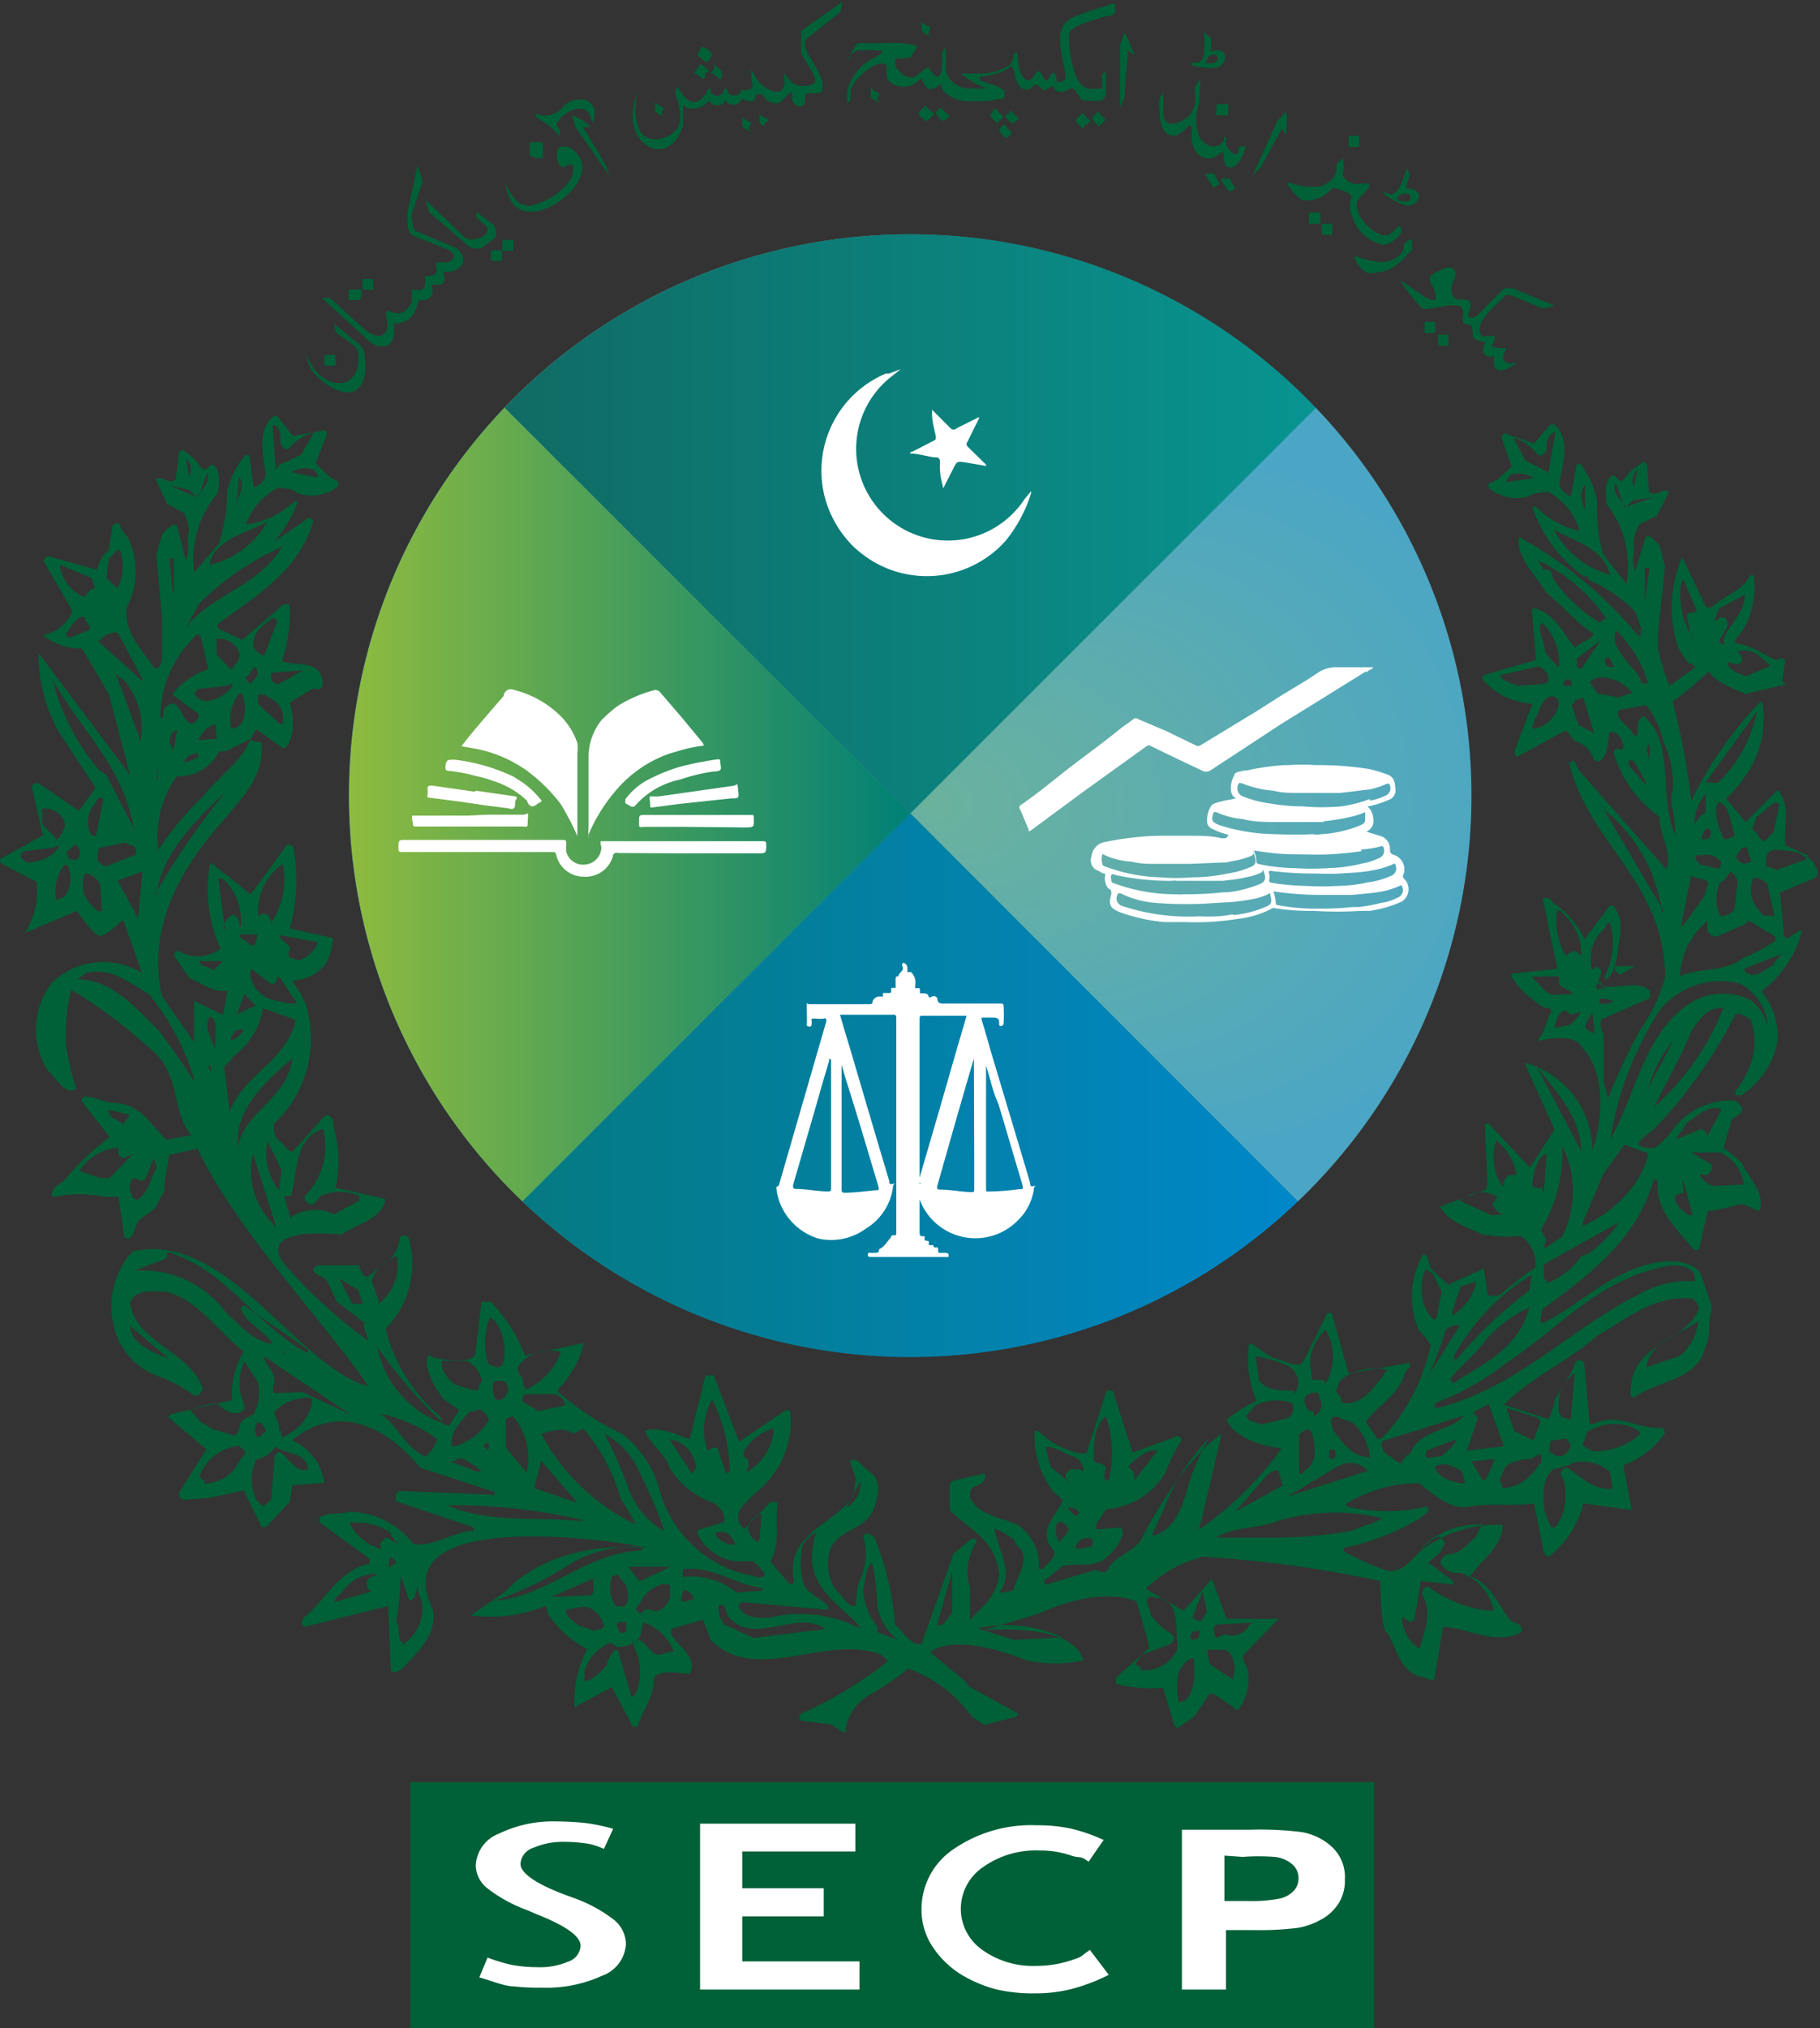 <svg xmlns="http://www.w3.org/2000/svg" xmlns:xlink="http://www.w3.org/1999/xlink" id="Layer_1" data-name="Layer 1" viewBox="0 0 56.96 63.46"><rect x="0" y="0" width="56.96" height="63.46" fill="#333333" stroke="none"/><defs><style>.cls-1,.cls-8{fill:#006037;}.cls-2{fill:url(#linear-gradient);}.cls-3{fill:url(#radial-gradient);}.cls-4{fill:url(#linear-gradient-2);}.cls-5{fill:url(#linear-gradient-3);}.cls-6{fill:url(#linear-gradient-4);}.cls-7{fill:#fff;}.cls-8{fill-rule:evenodd;}</style><linearGradient id="linear-gradient" x1="10.92" y1="24.89" x2="46.04" y2="24.89" gradientUnits="userSpaceOnUse"><stop offset="0" stop-color="#6bb29d"></stop><stop offset="1" stop-color="#008076"></stop></linearGradient><radialGradient id="radial-gradient" cx="93.2" cy="25.92" fx="84.896" r="10.75" gradientUnits="userSpaceOnUse"><stop offset="0" stop-color="#6bb29d"></stop><stop offset="1" stop-color="#4ba6c5"></stop></radialGradient><linearGradient id="linear-gradient-2" x1="97.11" y1="17.14" x2="71.72" y2="17.14" gradientUnits="userSpaceOnUse"><stop offset="0" stop-color="#089491"></stop><stop offset="1" stop-color="#106b64"></stop></linearGradient><linearGradient id="linear-gradient-3" x1="66.86" y1="25.92" x2="84.42" y2="25.92" gradientUnits="userSpaceOnUse"><stop offset="0" stop-color="#8ebb3f"></stop><stop offset="1" stop-color="#008076"></stop></linearGradient><linearGradient id="linear-gradient-4" x1="72.28" y1="34.7" x2="96.55" y2="34.7" gradientUnits="userSpaceOnUse"><stop offset="0" stop-color="#057a82"></stop><stop offset="1" stop-color="#0087c9"></stop></linearGradient></defs><rect class="cls-1" x="12.84" y="55.76" width="30.17" height="7.7"></rect><circle class="cls-2" cx="28.48" cy="24.89" r="17.56"></circle><path class="cls-3" d="M97.11,13.51,84.42,26.2,96.55,38.34a17.55,17.55,0,0,0,.56-24.83Z" transform="translate(-55.93 -0.75)"></path><path class="cls-4" d="M84.42,26.2,97.11,13.51a17.56,17.56,0,0,0-25.39,0Z" transform="translate(-55.93 -0.75)"></path><path class="cls-5" d="M71.72,13.51a17.58,17.58,0,0,0,.56,24.83L84.42,26.2Z" transform="translate(-55.93 -0.75)"></path><path class="cls-6" d="M72.28,38.34a17.55,17.55,0,0,0,24.27,0L84.42,26.2Z" transform="translate(-55.93 -0.75)"></path><path class="cls-7" d="M82.69,17.9a3.44,3.44,0,0,1-.88-1.37,3.3,3.3,0,0,1,1.84-4.09l.1,0,.37-.14v0l-.25.2A2.87,2.87,0,1,0,88,16.36l.2-.24s0,0,0,.06a4.43,4.43,0,0,1-.78,1.47,3.3,3.3,0,0,1-4.68.29Zm3.88-4.1-.7.35a.13.13,0,0,1-.19,0l-.58-.58h0s0,.08,0,.12c0,.24.07.48.12.72,0,.07,0,.1-.07.13l-.66.34s-.07,0-.08.06c.26,0,.51.09.77.12.1,0,.17,0,.17.17a1.81,1.81,0,0,0,0,.23c0,.18.06.37.1.57l.31-.61c.12-.24.12-.24.39-.2l.65.11a.18.18,0,0,0-.07-.1l-.52-.51a.11.11,0,0,1,0-.15l.36-.73Z" transform="translate(-55.93 -0.75)"></path><path class="cls-7" d="M81.53,39.5a1.89,1.89,0,0,1-1.21-1.16,1.83,1.83,0,0,1-.09-.39s0-.07,0-.07.08,0,.09-.09l1.47-5.08c0-.08,0-.11-.08-.09s-.2,0-.3,0-.08,0-.08.08a.33.33,0,0,1,0,.1s0,.08-.06.07-.1,0-.09-.08,0-.36,0-.54,0-.08.08-.08h1.9s.08,0,.08-.07.1-.18.23-.17.09,0,.09-.06,0-.05.05-.05h.13c.06,0,.09,0,.08-.07s0-.1.08-.09.06,0,.06-.06v-.19c0-.07,0-.13.09-.11h0c0-.13.17-.15.13-.29s0-.09,0-.12.15,0,.15.16,0,.12.07.11.14.13.17.22a.54.54,0,0,1,0,.22c0,.06,0,.08.07.07s.08,0,.08.09,0,.07.08.07.17,0,.19.09.1,0,.14,0,.13,0,.14.1.07.13.17.13h1.8c.07,0,.1,0,.1.1a4.18,4.18,0,0,1,0,.5s0,.1-.07.1-.07,0-.07-.09,0-.16-.17-.17h-.3c-.09,0-.09,0-.07.1.1.3.18.61.27.92.41,1.38.83,2.76,1.24,4.15,0,.06,0,.14.12.1s0,0,0,.07a1.68,1.68,0,0,1-.5,1,1.86,1.86,0,0,1-3.17-1s-.07-.13.06-.13,0-.06,0-.1c.38-1.3.76-2.6,1.13-3.9.12-.42.25-.84.37-1.27H86l-1.18,0c-.09,0-.11,0-.11.11,0,.44,0,.87,0,1.3,0,1,0,2,0,2.94,0,.8,0,1.61,0,2.41,0,.09,0,.15.11.14s0,.1.07.13.12,0,.11.07,0,.09.08.08.07,0,.06,0,0,.08.07.07.08,0,.08.08,0,.1.11.09h.12s.1,0,.1.07,0,.06-.09.06H83.18s-.09,0-.09-.05,0-.1.09-.08h.11c.09,0,.16,0,.15-.11h0a.62.62,0,0,0,.2-.16s0,0,0,0,.11-.14.16-.2,0-.08.09-.08.09,0,.09-.1l0-3.11c0-.69,0-1.37,0-2.06,0-.52,0-1,0-1.55,0,0,0-.08-.06-.08H82.22c.11.39.22.75.33,1.11.4,1.36.8,2.72,1.21,4.09,0,.06,0,.13.12.09s0,0,0,.08a1.78,1.78,0,0,1-.85,1.32A1.83,1.83,0,0,1,81.53,39.5Zm4.88-5.63h0l-.15.51c-.34,1.16-.67,2.33-1,3.49,0,.07,0,.09.06.1.34,0,.68.07,1,.08.08,0,.1,0,.1-.09,0-.34,0-.67,0-1Zm-4.53,0h0a.19.19,0,0,0,0,.07c-.14.47-.28.94-.41,1.41l-.72,2.48c0,.08,0,.11.07.12.33,0,.65.07,1,.08.1,0,.12,0,.12-.12v-4Zm.39.2h0V38s0,0,0,0,0,.07.08.07c.33,0,.66-.05,1-.08.09,0,.09,0,.07-.12-.33-1.1-.65-2.2-1-3.29Zm4.52,0h0c0,1.29,0,2.59,0,3.88,0,.07,0,.09.09.08a7.28,7.28,0,0,0,.93-.07c.15,0,.15,0,.11-.17-.25-.83-.49-1.66-.74-2.49C87,34.91,86.92,34.5,86.79,34.09Z" transform="translate(-55.93 -0.75)"></path><path class="cls-7" d="M95.84,29.17a.1.1,0,0,0-.09,0,3,3,0,0,1-1.08.33,8.17,8.17,0,0,1-1.64.1c-.22,0-.44,0-.66,0A5.59,5.59,0,0,1,91,29.3c-.33-.13-.39-.24-.29-.57,0-.09,0-.14-.07-.17s-.15-.23-.13-.37,0-.1-.08-.12L90.32,28a.34.34,0,0,1-.23-.45.51.51,0,0,1,.45-.46,9.57,9.57,0,0,1,1.6-.19l.63,0,.46,0c.31,0,.62,0,.93.08.15,0,.15,0,.22-.11a2.5,2.5,0,0,1-.52-.19.26.26,0,0,1-.15-.19.86.86,0,0,1,.11-.5c.05-.1.18-.12.28-.15l.2-.05a1.94,1.94,0,0,0,.33-.07c-.08,0-.15-.09-.17-.2a.76.76,0,0,1,.1-.51c0-.11.18-.11.29-.15l.08,0a7.93,7.93,0,0,1,1.19-.17h.13a6.18,6.18,0,0,1,.86,0,10.22,10.22,0,0,1,1.66.12,4.06,4.06,0,0,1,.62.19c.19.09.2.27.21.44a.3.3,0,0,1-.19.33,3.52,3.52,0,0,1-.6.2c-.07,0-.1,0,0,.1a.57.57,0,0,1,.1.31.35.35,0,0,1-.22.39l.42.13a.42.42,0,0,1,.32.45.14.14,0,0,0,.1.14.48.48,0,0,1,.33.61.1.1,0,0,0,0,.13.46.46,0,0,1-.06.73,3.74,3.74,0,0,1-1,.29l-.26,0a12.64,12.64,0,0,1-1.51,0A7.35,7.35,0,0,1,95.84,29.17ZM99.15,29a1.52,1.52,0,0,0,.51-.16.25.25,0,0,0,.14-.37s0-.05-.07,0a2.43,2.43,0,0,1-.58.18c-.3.05-.6.07-.9.1l-1.11,0a10.53,10.53,0,0,1-1.36-.11,1.29,1.29,0,0,1,.08.38s0,.05.06.05a6.22,6.22,0,0,0,1.22.11l.11,0a8.27,8.27,0,0,0,1-.05h.19A4.42,4.42,0,0,0,99.15,29Zm-.35-3.2a1.67,1.67,0,0,0,.48-.15.25.25,0,0,0,.12-.38s0,0-.06,0a2.63,2.63,0,0,1-.54.18l-.92.11c-.4,0-.81,0-1.22,0s-.59,0-.88-.07a3.29,3.29,0,0,1-1-.24s0,0-.07,0a.27.27,0,0,0,.1.41,3.36,3.36,0,0,0,.88.23,5.66,5.66,0,0,0,1,.09,7.08,7.08,0,0,0,1.22,0A4.11,4.11,0,0,0,98.8,25.75Zm0,2.2c-.31.05-.61.06-.92.08s-.67,0-1,0A10.71,10.71,0,0,1,95.71,28c-.06,0-.08,0-.06.08a.51.51,0,0,1,0,.21.07.07,0,0,0,.06.08,8,8,0,0,0,1.1.1,7.37,7.37,0,0,0,.94,0h.06a4.81,4.81,0,0,0,.92-.11,2.57,2.57,0,0,0,.72-.2.25.25,0,0,0,.14-.37s0-.05-.06,0A2.78,2.78,0,0,1,98.76,28Zm-.25-.62c-.32.05-.65.08-1,.1s-.76,0-1.14,0-.82-.05-1.24-.12a1,1,0,0,1,.08.31c0,.07,0,.1.1.12a5.38,5.38,0,0,0,1.06.12,8.68,8.68,0,0,0,1.14,0,4.63,4.63,0,0,0,1-.14,2,2,0,0,0,.54-.17.25.25,0,0,0,.12-.37s0,0-.06,0A3.07,3.07,0,0,1,98.51,27.33Zm-4,2a3.39,3.39,0,0,0,1-.26c.17-.07.19-.14.15-.31s0-.12-.13-.06a2.5,2.5,0,0,1-.25.09,5.79,5.79,0,0,1-.8.13l-1,.06A12.67,12.67,0,0,1,92.09,29,3,3,0,0,1,91,28.7s0,0-.07,0a.25.25,0,0,0,.13.4,6.62,6.62,0,0,0,2.42.32,5.72,5.72,0,0,0,.58,0A3.47,3.47,0,0,0,94.49,29.36Zm-1.4-1.6h-1c-.27,0-.54,0-.8-.07a2.33,2.33,0,0,1-.92-.24s0,0,0,0a.53.53,0,0,0,0,.3c0,.08.08.09.14.11a5.26,5.26,0,0,0,1.67.32,5.79,5.79,0,0,0,1,0,5.26,5.26,0,0,0,1.12-.12,2.76,2.76,0,0,0,.68-.19c.23-.08.2-.2.15-.37s0-.06-.08,0a1.73,1.73,0,0,1-.32.11c-.14.05-.3.05-.44.1Zm4.23-1.31H97.1c-.39,0-.78,0-1.18,0s-.73,0-1.09-.09a2.67,2.67,0,0,1-.84-.22s-.06,0-.07,0c-.1.24-.06.32.18.41l0,0a6,6,0,0,0,1.78.28,10.59,10.59,0,0,0,1.13,0,.63.63,0,0,0,.27,0,3.73,3.73,0,0,0,1.23-.28c.14-.06.16-.11.14-.26a.44.44,0,0,0,0-.15,2.19,2.19,0,0,1-.33.12A6.59,6.59,0,0,1,97.32,26.45ZM94.2,28.31l-.6,0-.84,0a.37.37,0,0,0-.15,0,8,8,0,0,1-1.76-.18s-.11-.06-.14,0,0,.12,0,.18.07.07.12.09a5.57,5.57,0,0,0,1.94.33.55.55,0,0,0,.18,0,10.63,10.63,0,0,0,1.26-.06l.13,0a3.86,3.86,0,0,0,1-.25c.19-.08.22-.18.15-.37s0-.06-.08,0a2,2,0,0,1-.49.15C94.68,28.26,94.44,28.28,94.2,28.31Zm-2.65-5.06a.12.12,0,0,0-.15,0c-.12.1-.25.18-.37.27-.52.43-1.07.82-1.6,1.23s-1,.81-1.57,1.2a.09.09,0,0,0,0,.13l.26.62c0,.08,0,.08.12,0l1.57-1.16,2-1.44s.08-.06.15,0l.89.43.68.32a.26.26,0,0,0,.29,0L96,23.42l.08-.05,1.21-.75,1.37-.85.07,0c0-.05.13-.06.18-.14h-.26c-.28,0-.57,0-.85,0a1,1,0,0,0-.64.18c-.35.24-.72.45-1.08.67l-.85.54L93.5,24.07a.14.14,0,0,1-.15,0l-.93-.45Z" transform="translate(-55.93 -0.75)"></path><path class="cls-7" d="M71.71,22.45c.09-.16.21-.15.36-.1a3.16,3.16,0,0,1,1.38.78A2.18,2.18,0,0,1,74,24a1,1,0,0,1,0,.3c0,.87,0,1.74,0,2.61h0a8.53,8.53,0,0,0-.52-1,5.19,5.19,0,0,0-1-1,1,1,0,0,0-.2-.14,4,4,0,0,0-1.45-.59l-.46-.08.18-.23c.37-.46.76-.9,1.14-1.34Zm5.57,5c.78,0,1.56,0,2.34,0,.29,0,.29,0,.29-.26,0-.1,0-.12-.12-.12H76.51l-1.26,0H75c-.09,0-.19,0-.25,0s0,.14,0,.21a.55.55,0,0,1-.51.52.54.54,0,0,1-.59-.41,2.11,2.11,0,0,1,0-.25c0-.08,0-.11-.1-.11H72.1l-1.18,0h-.13l-2.13,0c-.27,0-.26,0-.26.27,0,.08,0,.1.1.11h2l1.24,0h1.48c.07,0,.1,0,.12.1a.88.88,0,0,0,.84.67.89.89,0,0,0,.93-.63c0-.11.09-.13.18-.11Zm-6.74-1.18-1.42,0c-.09,0-.21,0-.27,0s0,.17,0,.26,0,0,0,0,0,.08.07.08h.26l1.77,0,1.27,0c.27,0,.21.06.23-.23s0-.14-.14-.14l-1.12,0ZM72,25.05a5.91,5.91,0,0,0-1.83-.53c-.26,0-.26,0-.3.21,0,.1,0,.13.11.14a5,5,0,0,1,.84.16,3.21,3.21,0,0,1,.53.15,2.68,2.68,0,0,1,1.08.63c0,.06.08.17.16.17s.15-.08.23-.12.07-.06,0-.13a2.58,2.58,0,0,0-.6-.54Zm-1.22.47-1.33-.19c-.08,0-.14,0-.14.1a.65.65,0,0,1,0,.2c0,.06,0,.06,0,.07l1,.13.89.13.56.07c.09,0,.2.07.26,0s0-.17.06-.26,0-.1-.07-.11l-1.18-.17S70.76,25.53,70.75,25.52Zm4-2.27a1.86,1.86,0,0,0-.43,1.18c0,.74,0,1.48,0,2.22a1.7,1.7,0,0,0,0,.32l0-.11a5.17,5.17,0,0,1,.8-1.31,3.86,3.86,0,0,1,1.73-1.22l.34-.1a4.41,4.41,0,0,1,.74-.15L77.93,24l-.67-.81-.67-.78a.19.19,0,0,0-.21-.06,4.15,4.15,0,0,0-1.12.49A3.94,3.94,0,0,0,74.79,23.25Zm4.44,3.39c.32,0,.31,0,.3-.32,0-.06,0-.07-.08-.07l-.9,0-1.25,0-1.15,0c-.21,0-.21,0-.21.21s0,.17.18.16l1.16,0Zm-1-1.75c.08,0,.2,0,.25-.05s0-.16,0-.25v0c0-.07,0-.09-.1-.08a10.55,10.55,0,0,0-1.12.22,5.53,5.53,0,0,0-1.1.45,2.12,2.12,0,0,0-.65.58c0,.05,0,.09,0,.12l.19.11s.06,0,.09,0a2.57,2.57,0,0,1,1.44-.85A5.55,5.55,0,0,1,78.26,24.89Zm.6.84c.24,0,.24,0,.21-.27s0-.14-.17-.12l-1.62.23-.7.1c-.09,0-.22,0-.26,0s0,.18,0,.27,0,.08.1.07l.84-.11Z" transform="translate(-55.93 -0.75)"></path><path class="cls-8" d="M67.74,42.9h0a3.19,3.19,0,0,0,2.07,2.39,15.44,15.44,0,0,1-2.07-2.39M107.06,16h0a.52.52,0,0,1,.12-.57Zm-2.69-.36h0c0,.08,0-.12,0-.12l-.7-.36-.38-.72a1.62,1.62,0,0,1,.8.57.3.3,0,0,0,.24-.17l0-.12c0-.22.1-.44.28-.45Zm-1.3.19h0l0-.05c.09-.08.11-.2.23-.2a.83.83,0,0,1,.62.13Zm3.71.79h0c-.13-.22-.43-.54-.28-.76l.16.47a.27.27,0,0,0,.18.27l.19-.19.64-.1Zm-1.24.22h0l0-.15c-.12-.24-.2-.57,0-.76Zm.78,1.89h0a2.83,2.83,0,0,1-1.76-1.41c.69.38,1.49.6,1.71,1.27Zm1.09.85h0l0,.05,0-1.11.14,0ZM61.85,15.66h0l-.1-.57A.5.5,0,0,1,61.85,15.66Zm2.71-.23h0l-.1-1.38c.17,0,.28.24.25.46l0,.12a.3.3,0,0,0,.23.19,1.6,1.6,0,0,1,.82-.54l-.41.7-.71.33S64.57,15.51,64.56,15.43Zm1.28.25h0l-.79-.15a.77.77,0,0,1,.63-.1c.11,0,.13.12.21.2Zm-3.74.62h0l-.88-.36.64.14.18.19a.27.27,0,0,0,.2-.26l.17-.46C62.55,15.77,62.25,16.09,62.1,16.3Zm1.23.27h0l.08-.91c.16.19.06.52-.06.75l0,.16Zm-.86,1.86h0a.33.33,0,0,0,.05-.15c.25-.66,1.06-.84,1.77-1.19A2.85,2.85,0,0,1,62.47,18.43Zm-1.14.79h0l-.09-1h.13v1.11Zm-1.72-.06h0l-.35-.33.08-.62c.15-.06.19-.27.33-.27A1.52,1.52,0,0,1,59.61,19.16Zm-1,.26h0l-.06,0a1.22,1.22,0,0,1-.75-1l1,.42.1.31A.42.42,0,0,0,58.6,19.42Zm50.28,1.42h0c0-.26-.2-.47-.28-.78s-.17-.94,0-1.19l.43,1c-.1.09-.24,0-.32.13Zm1,.05h0c0,.05-.15,0-.15-.1s.33-.38.25-.59l-.07-.13c-.06,0-.11,0-.15,0s-.09.13-.18.1l.13-.37.82-.45c0,.63-.54.94-.68,1.45Zm-3.9-.66h0a4.76,4.76,0,0,1-1.47-1.4.3.3,0,0,0-.13-.26.39.39,0,0,1-.16,0l-.16-.28a5.31,5.31,0,0,1,2.12,1.8Zm-44.13.08h0c-.06.2,0,0-.06,0l.36-.67a8.66,8.66,0,0,1,2.6-1.78C64,19.1,62.67,19.3,61.8,20.31Zm-3.76.4h0l0,0c-.08-.06-.11-.06-.11-.14.17-.16.25-.44.49-.52.08,0,.1,0,.1,0,0,.2.26.28.12.42Zm49.41.31h0l-.14-.36Zm3.11.87h0l-.08,0c-.22-.05-.58-.25-.54-.42l.34.07.1-.08a.59.59,0,0,0,0-.14c0-.12-.13-.1-.12-.19a.81.81,0,0,1,.6.08l.42.37ZM64.2,21.26h0c-.13,0-.25-.16-.33-.24-.08-.49.33-.73.59-.93.1,0,.12.06.14.12Zm42.25.36h0c-.1,0-.28,0-.28-.14s0-.16.12-.16Zm-1.73,0h0a2.19,2.19,0,0,1-.43-.47c0-.34-.3-.7-.1-.92A1.76,1.76,0,0,1,104.72,21.62Zm.74,0h0c-.08.12-.18,0-.18-.08v-.18l.73-.57ZM57.75,27h0l-.06,0-.44-.47,0-.48a.66.66,0,0,1,.7.42C58,26.69,57.83,26.85,57.75,27Zm-.88.75h0a.46.46,0,0,1-.3-.2c0-.09.08-.11.1-.17l.89-.1c.08,0,.2-.14.2,0A1.14,1.14,0,0,1,56.87,27.72Zm.88,1.15h-.06a1.36,1.36,0,0,1,.24-1.07c.12-.08,0,0,.12,0a1,1,0,0,1-.12,1A1.84,1.84,0,0,1,57.75,28.87Zm5.46-7.21h0l-.06,0-.44-.46,0-.49a.66.66,0,0,1,.7.42C63.47,21.38,63.29,21.54,63.21,21.66Zm44.19.44h0l-.09,0c-.08-.32-.3-.46-.5-.72s-.46-.63-.3-.93a3.78,3.78,0,0,1,1,1.65Zm-43.59,0h0l-.06,0a.46.46,0,0,1-.14-.2c.14,0,.14-.18.26-.28s.1.12.13.2A.49.49,0,0,1,63.81,22.08ZM60.39,22h0l0,.06L59,20.81a1,1,0,0,0,.24-.2c.12,0,.33-.16.41,0Zm4.27.15h0c-.14,0-.24-.09-.24-.21a.23.23,0,0,1,0-.14l1-.08Zm40.28.06h0c-.08,0-.08,0-.08-.06s.08-.15.14-.15a.14.14,0,0,1,.1.21Zm-1.49,0h0c-.26-.1-.48-.15-.58-.33l1.2-.28a.49.49,0,0,1,.32.34c0,.08,0,.17-.14.21Zm3.14.36h0l-.66-.12-.25-.37s.2-.14.33-.14a1.3,1.3,0,0,1,1,.49Zm-44.27.1h0a.43.43,0,0,1-.3-.2c0-.08.08-.1.1-.16l.89-.1c.08,0,.2-.15.2,0A1.17,1.17,0,0,1,62.32,22.69Zm2.34.71h0L64,22.77l0-.28.19,0c.08,0,.16.1.3.16a.72.72,0,0,1,.28.77Zm-2.72,0h0l-.08,0c-.2-.17-.28-.45-.46-.61h-.14l-.14.1c-.14.08,0,.37-.17.34a3.48,3.48,0,0,1,.93-2.38c.08-.08.24-.36.34-.14l.23,1a2.32,2.32,0,0,0-1.13.79l.84.62A.38.38,0,0,1,61.94,23.4Zm42,.16h0c-.1,0,0-.14,0-.24.2-.29.22-.73.57-.77l.14.06.06.08,0,.14A1,1,0,0,1,103.93,23.56Zm-40.72,0h-.06a1.37,1.37,0,0,1,.24-1.07c.12-.08,0,0,.12,0,.1.34.14.79-.12,1A1.84,1.84,0,0,1,63.21,23.56Zm42.58.08h0v.06l-.46-.24-.22-.63a.13.13,0,0,0,.08-.14l.28-.1Zm-43.57.28h0c-.1,0-.1,0-.1,0a2.34,2.34,0,0,1,.28-.38c.11,0,.13-.1.26-.1l.05.44Zm-1.89,0h0l0,.06-.78-2.12s.14.12.24.18A2.28,2.28,0,0,1,60.33,23.92Zm1,.35h0l0,.06c0-.09,0-.15-.08-.27s.08-.5.22-.42C61.38,23.88,61.44,24.1,61.3,24.27Zm46.2.24h0s-.13-.37,0-.45A.65.65,0,0,1,107.5,24.51Zm-45.76.1h0c-.16,0,0-.14,0-.14a.5.5,0,0,1,.34-.12.21.21,0,0,1,0,.12Zm-.91.54h0c0-.08-.06-.26,0-.32C60.89,24.93,60.83,25.05,60.83,25.15Zm48.52.1h0l-.08,0L110.92,23a4.28,4.28,0,0,1-1.23,2.25Zm-1.95,0h0v.07l-.53-.59c0-.08,0-.14,0-.2l.16.06Zm1.52,1.3h0l0,.06a1.46,1.46,0,0,1,.35-1l0,.56c-.06.09-.08.1-.14.1Zm-48.81.14h0v.06L59.26,25a.58.58,0,0,0-.2-.12A7,7,0,0,1,57.57,22C58.46,23.62,59.77,24.69,60.11,26.65Zm48.23.2h0l0,.06c-.58-1.27,0-2.93-1-3.77a.32.32,0,0,0-.2.26l0,.34-.12,0c-.08-.28-.64-.51-.46-.79l.85-.16A3.06,3.06,0,0,1,108,24a2.91,2.91,0,0,1,.28,1.44C108.14,25.9,108.42,26.41,108.34,26.85Zm-49.44,0h0c0,.08-.16,0-.16,0a.88.88,0,0,1,.14-1c0-.08.22-.28.24-.08ZM110,27h-.12c-.14-.32-.36-.82-.16-1.17a.71.71,0,0,1,.28.26l.22.81Zm-.84,0h0c.08-.12.08-.32.22-.32s.1.28,0,.32Zm2,.06h0l-.06,0c-.16-.1-.16-.28-.28-.32s.06-.3.08-.44c.22-.07.5-.57.72-.39l-.18.87Zm-50.27.33h0a3.26,3.26,0,0,1,.57-2.35,1.41,1.41,0,0,0,1.33-.78.75.75,0,0,1,.2,0l.78-.39c-.24.67-1,1.17-1.45,1.76A10.43,10.43,0,0,0,60.83,27.42Zm-2.65.24H58.1L58,27.42l.28-.25.1.1a.28.28,0,0,1,0,.33C58.34,27.66,58.26,27.66,58.18,27.66Zm52.31.14h0a.31.31,0,0,1-.28-.2.58.58,0,0,1,.22-.31h.11l.14.45Zm-51.29.08h0a.33.33,0,0,1-.28-.22c0-.12,0-.24.06-.35l.79-.16c.12,0,.12.08.22.08s.18.19.12.29Zm50.35.06h0c-.08,0-.2-.08-.34-.08s-.29-.14-.27-.32l.19,0a.57.57,0,0,1,.62.24l-.06.18Zm1.93.06h0l-.34-.12c0-.14,0-.36.1-.46l.18-.06c.36.06.76,0,1,.3Zm-50.71.75h0C61,27.44,62.1,26.37,63,25.52A22.87,22.87,0,0,0,60.77,28.75Zm-1.71.54H59a1.32,1.32,0,0,1-.46-.6c0-.22-.08-.47.1-.59a.76.76,0,0,1,.42.33l.06.86Zm48.88,0h0l-1.87-3.17A4.88,4.88,0,0,1,107.94,29.29Zm3.46.15h0l-.06,0a.4.4,0,0,0-.2,0c-.12,0-.16-.15-.3-.27a.91.91,0,0,1-.08-.93.67.67,0,0,1,.42.19Zm-1.57,0h0l-.12,0a1.19,1.19,0,0,1,0-1.05c.16-.07.22-.21.32-.33a.4.4,0,0,1,.22.33l-.1.86-.12.11Zm-49.64.07h0l0,0-.64-1.18.78-.28Zm4.19.16h0l-.1-.24-.14-.07c-.11,0-.11.08-.19.07a1.8,1.8,0,0,1,.77-1.62A2.42,2.42,0,0,1,64.38,29.68Zm44.16.08h-.06l.32-1.58c.18.14.45.06.53.25l-.12.4Zm-3.62.9h0l0,.05-.09-.09a2.25,2.25,0,0,1-.23-1.36s.13,0,.2.13a1.68,1.68,0,0,1,.56,1.3c-.12-.07-.16-.17-.26-.15l-.12.08Zm-42-.82h0l0,.06-.22-1.62.12,0,.14.12a1.8,1.8,0,0,1,.44,1.4c-.08-.1,0-.24-.12-.32l-.1-.07c-.08,0-.12.07-.14.07A.49.49,0,0,0,62.93,29.84Zm2.29,1h0l-.28-.1c-.1-.1.06-.23,0-.33s-.36-.26-.3-.36l1.19.22A.92.92,0,0,1,65.22,30.81Zm-1.29-.51h0l-.2.05c-.15-.2-.35-.2-.35-.35h.55C64,30.05,63.93,30.2,63.93,30.3Zm42,1.39h0c-.07.08-.09-.05-.09-.08s.07-.12.14-.12a.26.26,0,0,0,.18.2Zm-43.36-.58h0l-.05,0c-.12-.14-.4-.1-.4-.28l.73,0Zm41.88.78h0l-.18-.1-.46-.48.85,0a.25.25,0,0,1,0,.17c.05.25.37.2.43.38Zm6.27-.64h0c-.11,0-.25-.06-.25-.18l1.17-.46a1.34,1.34,0,0,0-.26.34C111.18,31.07,111,31.29,110.68,31.25Zm-4.13,0h0a.35.35,0,0,1-.2-.26l.66,0Zm1.93.06h0l-.06,0a2.36,2.36,0,0,1,.85-1.73l0,.28a.31.31,0,0,0,.3.2l.88-.38.11-.12.84.5a.62.62,0,0,1,0,.14,5.31,5.31,0,0,1-1,.53C109.91,31.19,109.11,31,108.48,31.31Zm-2.43.85H106a.22.22,0,0,1,0-.15.68.68,0,0,1,.41.08C106.3,32.17,106.15,32.16,106.05,32.16Zm-41.11,0h0c-.42-.08-.84-.1-1.13-.52-.08-.16-.22-.41-.08-.55l.61.47a.14.14,0,0,0,.12-.07l.1-.2.58.87Zm39.57.76h0a.33.33,0,0,1,0-.11c.07-.2.13-.39.31-.44l.18.14.3-.09a.86.86,0,0,1-.36.42Zm-41.26-.42h0l.24-.64.36.38C63.61,32.3,63.51,32.49,63.25,32.46Zm42.5.6h0l0,0c-.14-.08-.25-.1-.3-.22a1.11,1.11,0,0,1,.23-.43Zm-42.6.25h0c-.08,0-.08-.06-.08-.1a.69.69,0,0,1,.14-.24c.08,0,.18-.12.24,0A.68.68,0,0,1,63.15,33.31Zm-.58.22h0v0c-.14-.34-.35-.72-.17-1a.31.31,0,0,1,.19.26Zm-.12.79h0c0-.12-.07-.14-.09-.2s.07-.06.09,0ZM62,34.5h0v.07c-.36-.57-.68-1-1.07-1.54-.72-.73-1.52-1.64-2.57-1.64l.26-.2a1.55,1.55,0,0,1,1.07.14,8.28,8.28,0,0,1,.92.55A7.75,7.75,0,0,1,62,34.5Zm45.52.29h0a4,4,0,0,1,.78-1.48Zm-45.76.3h0v0l-1.15-1.78Zm45.93.32h0l0,0c.38-.8.82-1.51,1.18-2.4.25-.36.45-.73,1-.73A8.08,8.08,0,0,1,107.67,35.41Zm-44.52.06h0l-.06,0-.16-1.33c.08-.14.22-.18.28-.34a2.28,2.28,0,0,0,.93-1.5l1,.35,0,.14C64.78,34,63.57,34.4,63.15,35.47Zm-3.38.45h0l0,0-.36-.21a.44.44,0,0,1-.11-.24l.67.16Zm48.65.46h-.06a4.25,4.25,0,0,0,.34-.5c.28-.18.73-.61,1.09-.41l-.44.81c-.06-.14-.1-.18-.22-.2Zm-2.11,0h0a10.57,10.57,0,0,1,1.53-4,2.45,2.45,0,0,1,2.51-.86,1.65,1.65,0,0,1,.89,1.35,1.66,1.66,0,0,0-.48-.79,1.92,1.92,0,0,0-1.86,0C107.37,33,107.15,35,106.31,36.42Zm-42.94.32h0c-.16-1.25.87-2.11,1.69-2.84C64.92,35.19,63.47,35.55,63.37,36.74Zm42.05.11h0v0L104,34.08C104.6,34.91,105.42,35.65,105.42,36.85Zm-46.36.8h0l-.66-.22a1.57,1.57,0,0,1,1.21-.73l0,.15c0,.1.08.16.18.18l.28-.14-.73.76Zm50.49.25h0a.75.75,0,0,1-.44-.33c0-.08.14,0,.16,0a.32.32,0,0,0,.22-.2v-.14l-.65-.38h.91a1.29,1.29,0,0,1,.74,1Zm-6.54,0h0l-.08,0a1.61,1.61,0,0,1-.19-1.42,1.65,1.65,0,0,1,.63,1.07c-.12,0-.26,0-.3.06l-.1.14A1.18,1.18,0,0,0,103,37.9ZM64.66,38h0v0a1.9,1.9,0,0,1-.36-1.54l.44.89Zm39.59,0h0c0,.2-.08-.24-.1-.08-.12,0-.22,0-.26-.06,0-.37.2-1,.44-1Zm-44.06.26h0l-.06,0c-.14-.16-.22-.52,0-.65.14.06.26.15.36,0l.26-.62.08.28C60.61,37.73,60.53,38.16,60.19,38.3Zm48.71.51h0l-.1,0c-.22-.14-.4-.28-.44-.5s.26-.12.26-.24-.06-.37,0-.32Zm-6.3,0h0l-1-.46c.06,0,.1-.08.2-.1a.88.88,0,0,1,1,0l-.16.2a.5.5,0,0,0,.35.34Zm-37.6,0h0l-.18-.6.22,0c.22-.79.1-1.8,1-2.1a2.19,2.19,0,0,1-.57,2.1v.14l.13.12h.14l.23-.26a1.5,1.5,0,0,1,1.21,0v.14l-.79.43A1.37,1.37,0,0,0,65,38.86Zm40.46.25h0l.65-1.54.66-.91.75.27a2.69,2.69,0,0,1-.55,1.11A3.9,3.9,0,0,1,105.46,39.11Zm-40.9.08h0l0,.06a1.4,1.4,0,0,0-.16-.2,2.31,2.31,0,0,1-.55-2.1Zm39.77.68h0c-.08,0-.08,0-.08-.06a.52.52,0,0,0,.08-.2l-.18-.28a4.66,4.66,0,0,0,.67-2.63,3.13,3.13,0,0,1,0,2.83Zm0,1h-.08v-.47L106.59,39a3.35,3.35,0,0,1-1,1c-.08,0-.14.06-.18.06A2.22,2.22,0,0,1,104.33,40.9Zm-36.55.65h0v0l-.22-.6a1.35,1.35,0,0,1,.48-.63c.14,0,.22-.22.32-.1A1.56,1.56,0,0,1,67.78,41.55Zm-.5.1h0c-.08.06-.23,0-.33,0l-.4-.77.59.35Zm34.1.26h0l.26-.78.5-.16A1.65,1.65,0,0,1,101.38,41.91Zm-.55.25h0l0,0c-.14-.06-.2-.2-.28-.35a1.47,1.47,0,0,1,0-1.23l.22.14.28.57-.16.81Zm-35.27.93h0l-2-1.38-.1.08c.14.49.77.71,1,1.13-.59-.08-1-.56-1.47-1a3.24,3.24,0,0,0-2.86-1.29l1-.38c.06-.1,0-.14.06-.2C63,40.46,64,42.28,65.56,43.09Zm-.68.12h0a.15.15,0,0,1-.14-.08Zm-3.76.14h0c-.49-.22-1.07-.43-1.13-1l1.19,1Zm40.34,0h0l-.08.06a6.62,6.62,0,0,1,2.49-2.65l-.08.49A13.83,13.83,0,0,0,101.46,43.35Zm6,.3h0l0,0c.13-.87,1.07-1,1.62-1.45a1.6,1.6,0,0,1-.57,1.09Zm-35.92,0h0l-.08,0-.24-.1a2.11,2.11,0,0,1,.06-1.49c0,.06.1.08.18.2a1.57,1.57,0,0,1,.2,1.31Zm29.07.3h0l0,.07c.18-.51.4-.93.54-1.48a.46.46,0,0,1,.47-.2Zm.75.1h0l-.06,0c.3-.42.86-.84,1.14-1.27a4.19,4.19,0,0,1,1.35-1C103.45,43,102.26,43.45,101.38,44.05Zm-4,0h0l-.06,0L97,43.91c-.06-.12,0-.24-.06-.34a1.44,1.44,0,0,1,.48-1.21A1.65,1.65,0,0,1,97.41,44.05Zm-25,.19h0l-.06,0c.06-.29-.2-.37-.16-.59a1,1,0,0,1,.22-.26,1.36,1.36,0,0,1,1.13-.22A2.11,2.11,0,0,1,72.37,44.24Zm24.07.14h0c-.44,0-.88,0-1.1-.33l-.1-.74a3.71,3.71,0,0,1,.92.26.6.6,0,0,1,.41.59A.75.75,0,0,1,96.44,44.38Zm-25.56,0h0a3.66,3.66,0,0,1-.71-.2c-.24-.17-.46-.51-.4-.73h.79a.9.9,0,0,1,.46.61Zm-6.36.08h0l0,0a.29.29,0,0,1,0-.28c.08-.39-.32-.65-.32-.87L66.89,45l-1.48-.69Zm33.39.14h0l-.16-.2c.06-.12.06-.28.2-.39a1.79,1.79,0,0,1,1.41-.28.31.31,0,0,0-.1.14C98.84,44.3,98.48,44.74,97.91,44.64Zm-26.35.08h0c-.14,0-.16-.14-.18-.2a1.63,1.63,0,0,1,0-.36.42.42,0,0,1,.39,0l.09.24-.14.26Zm29.29.1h0A8.61,8.61,0,0,0,103,43.45c1.81-1.19,3-2.75,5.25-3.11.26,0,.68.06.72.36l0,.14a3.05,3.05,0,0,0-1.75.41C105,42.36,103.43,44.18,100.85,44.82Zm-3.8.24h0l-.12,0a.4.4,0,0,1-.14-.45.46.46,0,0,1,.4-.12l.1.32A.37.37,0,0,1,97.05,45.06Zm-24.26,0h0l-.48-.29c-.06-.08,0-.18.06-.24l.94,0c.15.06.35.18.29.36Zm32.31.26h0c-.1,0-.18-.06-.28-.06a.71.71,0,0,0-.08-.15,1.21,1.21,0,0,1,.48-1.23Zm-9.68.16h0c-.2-.08-.41-.08-.49-.28.06,0,.15-.17.29-.31a1.48,1.48,0,0,1,1.16-.08.36.36,0,0,1-.14.47Zm-32.83.14h0l-.37-.22-.34-.39.79-.2c.18.06.26.22.48.3a.45.45,0,0,0,.44-.1l0-.14a1.64,1.64,0,0,1,0-1.37L64,44A1.47,1.47,0,0,1,63.87,45l-.34.18c-.14.12-.08.46-.28.48Zm2.15.06h0l-.08,0c.06-.24-.1-.36-.14-.58a1.43,1.43,0,0,1,1.18-.45v.2A1.55,1.55,0,0,1,64.74,45.73Zm-.74.2h0a.39.39,0,0,1,0-.46c.13,0,.19.1.25.2s-.12.14-.12.2Zm39.93.1h0l-.6-.3-.24-.72,1,.32.06.12ZM70.17,46h-.1c-.08-.44.31-.8.55-1.07l.34-.08a.76.76,0,0,1,.28.31A1.85,1.85,0,0,1,70.17,46Zm35.57.13h0l-.28-.15.14-.42a1.2,1.2,0,0,1,.28-.14,1.42,1.42,0,0,1,1.39.14c0,.1-.1.1-.12.16A2.26,2.26,0,0,1,105.74,46.16Zm-3.8,0h0l-.1,0,.34-1c0-.08-.14-.1-.14-.19l.48-.26L103,46Zm-30.74,0h0L71.06,46a.19.19,0,0,1,.18-.1C71.2,46,71.26,46.07,71.2,46.12Zm33.46.18h0a1.93,1.93,0,0,1-.24-.14c0-.15,0-.33.1-.35l.42-.06a.38.38,0,0,1,.14.26.47.47,0,0,1-.28.29Zm-6.1,0h0c-.38-.08-.63-.47-.91-.81,0-.1-.14-.3,0-.42l.14,0a3.47,3.47,0,0,0,.45.17,1.6,1.6,0,0,1,.56,1.11Zm-29.35,0h0c-.65-.31-.85-1-1.39-1.33a4.58,4.58,0,0,1,1.79.8A1,1,0,0,1,69.21,46.34Zm31.38.06h0a.19.19,0,0,1,0-.24l.93-.35c-.08.22-.33.39-.47.53Zm-3,0h-.06v-.24c.12-.07.2,0,.2.14S97.63,46.4,97.57,46.4Zm2.15.14h0c-.12,0-.18-.14-.32-.2s-.34-.31-.22-.47l2.58-.81c-.51.53-1.45.47-1.71,1.2C99.86,46.3,99.86,46.52,99.72,46.54Zm-28.9.28h0l-.79-.3.31-.12a2.37,2.37,0,0,1,.64.42Zm25.82.06h-.07l0-1.21c.1-.08.16-.16.3-.16l.1.08c.1.44.18.93-.18,1.17C96.71,46.8,96.71,46.88,96.64,46.88Zm-17.37-.06h0l.06-.14c0-.08,0-.14,0-.2s-.1-.08-.14-.14a.45.45,0,0,1,0-.14,1.55,1.55,0,0,1,.93-.73v.12A1.68,1.68,0,0,1,79.27,46.82Zm-1.63,0h0l-.08.06-.7-1.07a1.16,1.16,0,0,1,.26.08,1,1,0,0,1,.58.79C77.66,46.76,77.66,46.8,77.64,46.82Zm-5.23,0h0l0,.06-.67-.81v-.88l.13-.08H72A2,2,0,0,1,72.41,46.82Zm6.24.06h0l0,.06-.28-.85a.34.34,0,0,0-.2,0l-.11.09a1.91,1.91,0,0,1,.14-1.62,5.37,5.37,0,0,1,.55,2.26Zm12.76.22h0l0,0,0-.17c0-.16-.16-.16-.18-.28.24-.24.6-.56.91-.48Zm-.8,0h0l-.06,0L90.48,47l.06-.34c-.13-.16-.3-.1-.38-.22,0-.47,0-1.07.38-1.37A3.5,3.5,0,0,1,90.61,47.13Zm-28.29,0h0a.18.18,0,0,1-.16-.15,1.46,1.46,0,0,1,1.23-.93c.08.09.22.15.2.25a1.6,1.6,0,0,0-.3.42A1.26,1.26,0,0,1,62.32,47.17Zm40,0h0l-.36-.59.74-.08-.28.63Zm.61.1h-.06c-.05-.18.08-.33.14-.49s.52-.28.8-.28l.26-.14c.1,0,.08.14.08.22a2.62,2.62,0,0,1-.48.56A1.27,1.27,0,0,1,102.93,47.31Zm-1.27,0h0c-.36-.1-.69-.14-.85-.51.32-.22.59,0,.85.12l.1.35Zm-12.24,0h0l-.63-.53-.16-.62c.35,0,.55.2.91.32a.47.47,0,0,1,.28.44c-.16-.06-.36-.12-.48,0s-.08.14-.08.21l.08.14Zm6.74.42h0l0,0c.57-.3,1.07-.66,1.71-1a.73.73,0,0,1,.85.18ZM74,47.77h0l-1.35-.46.22-.85Zm8.43.12h0l.43-.79A.89.89,0,0,1,82.47,47.89Zm-18.27,0h0l0,0a1.54,1.54,0,0,1-.21-.22,1.44,1.44,0,0,1,0-1.25,1,1,0,0,0,.61-.41c.32.27.9.15,1,.65,0,.08,0,.08,0,.08-.48.06-.56-.42-.9-.56-.08,0-.1.1-.14.14l-.1,1.35Zm30.43.16h0l0,0,1-1.15c.1-.06.24-.2.36-.12l.12.45Zm-4.95.12h-.06c-.1-.08-.22-.18-.22-.28.14.06.34.06.34.22Zm-15.58.17h0c-1.37-.14-2.8.08-4.13-.49a17.42,17.42,0,0,1,4.27.47Zm1.71.08h0a6.56,6.56,0,0,1-2.9-2.81c.33-.08.69-.24,1,0l.32-.16a6,6,0,0,1,1.17,2.2A8.71,8.71,0,0,1,75.81,48.42Zm28.79.12h0l-.08,0a2.63,2.63,0,0,1-.21-.53c-.06-.44-.08-1.05.29-1.29a3.35,3.35,0,0,0,.68-.22,1.3,1.3,0,0,1,1.07.3l.1.53c-.63.06-1-.39-1.45-.67l-.14.08-.06.12a1,1,0,0,1,.16.61A1.52,1.52,0,0,1,104.6,48.54Zm-27.88.1h0a2.59,2.59,0,0,1-1.13-1.47,16,16,0,0,0-.7-1.56,2.55,2.55,0,0,1,.92.87A15.3,15.3,0,0,1,76.72,48.64Zm15.36.14h0l-.06,0c.14-.26.24-.55.38-.81a6.27,6.27,0,0,1,1.41-2.22,7.05,7.05,0,0,0-.73,1.76C92.88,48,92.64,48.62,92.08,48.78Zm3.62.08h0l-1.67,0c.6-.36,1.27-.26,2-.54a6.32,6.32,0,0,1,3.2-.07c-.28.19-.58.21-.92.39A14.07,14.07,0,0,1,95.7,48.86ZM89.06,49h0c-.1-.22-.13-.56,0-.62s.26.1.32.24A1.47,1.47,0,0,1,89.06,49Zm-9.42,0h0l0,0a.66.66,0,0,1-.29-.36c0-.1,0-.24.16-.38s.15-.21.25-.09l-.06.75Zm-.85.08h0a.9.9,0,0,1-.46-.28l0-.08a.41.41,0,0,1,.46.08l.16.28Zm10.89.14h0c-.06-.06-.08,0-.08-.08s.16-.26.28-.26h.22a.36.36,0,0,1,0,.26Zm-21.82,0h0v0a1.63,1.63,0,0,1-1-.82,1.88,1.88,0,0,1,1.31.32c0,.12.08.14.1.2s.12.08.14.14l-.38-.2a.47.47,0,0,0-.2.2A.88.88,0,0,0,67.86,49.2Zm.28.57h0l-.06,0c.06-.1,0-.28.06-.3s.14.06.18.12S68.2,49.71,68.14,49.77Zm7.85.42h0l-.06,0-.34-.44h1.33Zm11.28.37h0l-.07,0c.51-.61-.08-1.42-.14-2a2.08,2.08,0,0,1,.63.38c0,.12.08.14.2.28.22.41-.14.87-.26,1.28Zm-8.28,0h0a2.28,2.28,0,0,0-1.69-.49l0-.24c.87-.12,1.65.47,2.48.59v.08Zm-5.75.14h-.06l1.34-.59c-.08.19.06.41-.08.53Zm4.1.14h-.06c-.06-.12,0-.34.1-.36a.4.4,0,0,1,.2.16c.08.08.06.14,0,.14Zm-6,0h0l0,0a10.9,10.9,0,0,0,2.52-1.23A4.11,4.11,0,0,1,76,49.14c.06.08,0,.12,0,.12C74.18,49.35,73,50.78,71.3,50.84Zm-4.89,0h-.06c.06-.16.24-.26.36-.44A1.25,1.25,0,0,1,67.76,50c-.14.08-.26.1-.32.18a.29.29,0,0,0,0,.27l.1.1Zm8.76.14h0l0,0a.93.93,0,0,1-.11-.93l.15-.06.28.35c.06.22.12.52-.08.66Zm.82.22h0l-.1,0c-.08-.07-.1-.13-.08-.17s.18-.2.22-.34c.24-.26.55-.48.83-.36a1.94,1.94,0,0,0,0,.36.6.6,0,0,1-.45.46l-.26-.08A.34.34,0,0,0,76,51.24Zm-1.55.55h0a2.35,2.35,0,0,0-.4-.14c-.18-.12-.46-.31-.44-.53.22,0,.44-.1.7-.06a.87.87,0,0,1,.5.59l-.08.08Zm.93.06h-.08c-.06-.12-.14-.26-.06-.32h.26l0,.26A.15.15,0,0,1,75.37,51.85Zm.34,2h-.06l-.42-1.45-.1,0a.92.92,0,0,0-.25.48c-.2.2-.48.5-.7.48v-.28a1.36,1.36,0,0,1,.81-.91l.24.14.34-.06a.34.34,0,0,0,.14-.08c.32-.14.22-.46.32-.64l.14.06a1.54,1.54,0,0,1,.81.86c-.1,0-.2,0-.34.07-.37.14-.49-.39-.79-.45a.3.3,0,0,0-.14.18,1.72,1.72,0,0,1,.08,1.5Zm17.73-2.36h0c-.08,0-.22-.08-.22-.14l.31-.79.13.64-.16.27Zm-8.17.14h0l-.06,0,.48-1.7v1.29l-.28.37A.35.35,0,0,1,85.27,51.59Zm-2.53.06h0A4,4,0,0,0,80,51.37c-.42,0-.77,0-.95-.35,0-.08.06-.1.12-.14l2.68.24,0-.14-.66-.48a3,3,0,0,1-.15-.31,2.8,2.8,0,0,1,0-1.07c.1-.16.27-.4.45-.4-.1.14-.06.2-.12.4-.23,1.3.86,1.82,1.47,2.53ZM94,52h0l0,0c-.08-.12-.14-.34,0-.42l1.1-.06-.1.12a.6.6,0,0,1-.74.24C94,52,94,52,94,52Zm-10.13,0h0l-.48-.18v-.18a1.92,1.92,0,0,1-.44-1.15c.06-.26.06-.73.28-.83a7.78,7.78,0,0,1,.16,1.39,1.84,1.84,0,0,0,.62,1Zm-4.35,0h0l-.92-.42a.83.83,0,0,1-.18-.59.13.13,0,0,1,.2.06,1.26,1.26,0,0,0,.14.33c.83.86,2.11-.29,3,.34Zm13.75.06h0c-.08,0-.08-.1-.08-.14l.08-.12c.1,0,.14-.06.22,0a.46.46,0,0,1-.08.22Zm-5.61,0h0l-1.13-.36a4.11,4.11,0,0,1,2.64.28Zm-19.11.06h-.08c-.1-.2,0-.38-.14-.64a9.45,9.45,0,0,0,.14-1.44l.27.79.14-.06a1.08,1.08,0,0,0,.1-.58l.06.48a.53.53,0,0,1,.08.16A1.33,1.33,0,0,1,68.5,52.23Zm31.81.22h0a1.19,1.19,0,0,1-.55-1l.25.16a.28.28,0,0,0,.14-.08l.2-1.21,1,.12,0-.12-.77-.57.38-.32.14-.29a.28.28,0,0,0-.22-.2,1.37,1.37,0,0,0-.52.43.54.54,0,0,1,.14-.21,2.59,2.59,0,0,1,1.79-.6,2.13,2.13,0,0,0-.22.38c-.26.22-.5.55-.85.55-.12,0-.26.16-.26.26a.56.56,0,0,0,.61.32,1.57,1.57,0,0,1,1.06,1.19.29.29,0,0,0-.14,0,4,4,0,0,1-1.93-.77.28.28,0,0,0-.18.26c.34.53.08,1.15-.06,1.65Zm-8.7.57h0l-.08,0-.12-.1.2-.28.93-.35.1-.18-.1-.14a1.76,1.76,0,0,1-.66-.62c0-.13-.23-.49,0-.53l.48.08c.44.37.3,1,.38,1.53A1.12,1.12,0,0,1,91.61,53Zm2.88.34h0l-.1,0-.66-.44-.07-.44.57,0,.14.1C94.63,52.76,94.57,53.1,94.49,53.36ZM92.88,54h0l-.06,0a2.08,2.08,0,0,1,0-.93c.08-.18.34-.5.48-.42,0,.48.06,1-.28,1.31ZM57.13,21.17h0a5.13,5.13,0,0,0,.63,2.47l1.16,1.76-.52.72-1.27-.87c-.08,0-.2,0-.2.15l.34,1.49-1.34.74a.16.16,0,0,0,.06.15l1.08.56a2.41,2.41,0,0,1-.36,1.6l1.63-.69s.5.76.71.78.73-.51.73-.51l.59,1.67a2.32,2.32,0,0,0-2.81.3,2.4,2.4,0,0,0-.15,2.73c.29.3.41.55.71.67l.2-.07A8.33,8.33,0,0,1,58,33.49a5.71,5.71,0,0,1,.16-1.77,15.74,15.74,0,0,1,2.64,2c.78.77.52,1.88,1.12,2.55l-.78.14c-.46-.42-.77-1.09-1.59-1.15-.36,0-.67-.22-1-.2l-.08.12.89,1.15a7.93,7.93,0,0,0-1.43,1.37c-.16.1-.36.22-.38.39l0,.12a4.3,4.3,0,0,1,1.75,0,1,1,0,0,1,.34,0l.18,1.25.14.06c.2-.14.18-.44.34-.61l.47-.34.32-.58c-.08-.1.13-.85.13-1.1l.89-.2C63.31,39.23,66,42,67.46,44.12c-2.2-.56-4.45-4.91-7.39-4.21a2.56,2.56,0,0,0-.58,2.33,2.17,2.17,0,0,0,1.39,1.57,4.5,4.5,0,0,1,1.13.61c.05,0,.16,0,.18-.08l.1-.1C61.9,43,60.19,42.8,60,41.51c.16-.43.71-.36,1.15-.34,1,.28,1.59,1.23,2.41,1.87a2.49,2.49,0,0,0-.36,1.52L61.26,45l-.06.1,1.19,1-.85,1.34c0,.12,0,.2.14.24l.79-.06,1-.22.1,0,.55,1.13h.14l.74-.79.08-.52,1-.07a1.69,1.69,0,0,0-1-1.33s1.79-1.79,4,.85c.82.28,1.59.51,2.34.77v.08l-3-.12-.1.1s0,.16,0,.22l2.41.81c0,.08.08,0,0,.12-.58,0-1.27.54-1.87.4a2.58,2.58,0,0,0-2-1c-.31.1-.65,0-.93.18l0,.15,1.57,1.15v.14c-1,.22-1.35,1.13-2.07,1.7l-.06.14a.13.13,0,0,0,.1.14L68.08,51l.08,2c.06.16.27,0,.32,0,.51-.55,1.13-1.07,1-1.88-1.71-3.46,6.65-2,6.69-1.94-3.15-.25-4.41,1.37-4.43,1.37-.62.44-1.08.74-1.08.74A4.55,4.55,0,0,0,73,51a.28.28,0,0,1,.05.2,3.25,3.25,0,0,0,1.26,1.15,3.48,3.48,0,0,0-.4,1.82l1.17-.63.66,1.24h.14c.16-.51.55-1,.51-1.54.26-.28.78-.12,1.13-.12.22-.38-.17-.75-.41-1a2.11,2.11,0,0,1-.18-.26l0-.14,1-.29.24.63c1.41,1.43,3.6-.2,5.33.46l.23.2A12.67,12.67,0,0,1,81,54.37l-.06.12.06.1.94.11.38.26h0l.06,0a1.55,1.55,0,0,1,.9-1.25,8.92,8.92,0,0,0,1.07-.75,4.18,4.18,0,0,1,2,1.51l.38.25,1-.25.08-.1-1.55-.85c-.06-.06-.06-.1-.14-.18l-1.07-.89s.64-.69,3,.25a4.13,4.13,0,0,0,1.78,0c-.29-1.21-3.12-.94-3.12-.94l1.73-.52c2-.92,3.06-.38,3.06-.38l.38,1.33v.14l-1,.89a.2.2,0,0,0,0,.22,4.41,4.41,0,0,0,1.45.12l.36,1.2.1.06.53-.37.46-.7.14,0,.75.52a1.59,1.59,0,0,0,.3-1.31c-.06-.18-.14-.2-.14-.41l1.12-1.15-1.63,0-.46-1.25-.89,1-1.18-.69a3.93,3.93,0,0,1,1.79-1,36.78,36.78,0,0,1,5.55.76s0,1.59.23,1.64c.28.48.38,1.15,1,1.35.22,0,.3.16.46.08l.27-1.63c.72,0,1.61.58,2.41.18,0,0,.06,0,.06-.13l-.06-.12-.28-.12c-.36-.42-.63-1.19-1.27-1.39.24-.44.89-.81,1-1.48v-.14a3.92,3.92,0,0,0-2.6.85c-.3.31-.56.65-1,.59A9.52,9.52,0,0,1,98,49.3a.11.11,0,0,1,0-.12,7.82,7.82,0,0,0,2.35-.91,1.49,1.49,0,0,1,.24-.18.15.15,0,0,0,0-.2,5.6,5.6,0,0,1-2.51,0c0-.1-.12,0,0-.1a4.32,4.32,0,0,1,2.27-.63c.46.37,1,.85,1.59.73s1.35,0,2-.1l.31,1.53a.33.33,0,0,0,.14.15,3.11,3.11,0,0,0,1.1-1.68L107,48l-.24-1.27a.25.25,0,0,1,0-.14,2.78,2.78,0,0,0,1.25-.95c.06-.06,0-.16-.06-.22-.7.08-1.41-.49-2.13-.12h-.14l-.16-1.76c0-.12,0-.2-.11-.22l-.14,0a6.67,6.67,0,0,1-.68,1.21,2.05,2.05,0,0,1-.2.62L103,44.7c.84-.85,2-1.35,2.92-2.16.9-.51,1.85-1.31,3-1.15a.48.48,0,0,1,.18.32c-.45,1.09-2.09,1-2.14,2.57l0,.14s0,0,.11.06c.7-.53,2-.53,2.23-1.58.2-.38.06-.78.2-1.15v-.14l-.34-1c-.32-.5-1.17-.44-1.73-.28-1.33.4-2.12,1.29-3.24,1.83-.1-.08,0-.28,0-.44,1.39-1,3-2.2,3.5-4.08l.12.06c-.08.93.58,1.46,1.13,2.16h.16l.28-1.21a6.59,6.59,0,0,0,1-.22c.3,0,.4.2.62.2.18-.56-.32-1-.56-1.49a3.85,3.85,0,0,0-.57-.47l.24-.83c0-.14.31-.16.35-.38a.43.43,0,0,0-.28-.28,2.28,2.28,0,0,0-1.88.89,2.14,2.14,0,0,1-.6.6c-.16,0-.38,0-.5-.12.14-.26.4-.36.6-.58a14.68,14.68,0,0,0,2.44-3.48c.22-.06.34.1.48.16a2.07,2.07,0,0,1-.08,1.58,3.2,3.2,0,0,1-.4.67l0,.12s.1,0,.18,0a2.57,2.57,0,0,0,1.14-1.68,2.23,2.23,0,0,0-.5-1.57,3.5,3.5,0,0,0,1.27-1.9l-.1,0-.34.24-.12-.06-.13-1.37,1.11-.47c.16-.14,0-.4-.12-.55a.17.17,0,0,1-.12-.15l-.7-.31c-.08-.54.2-1.27-.25-1.73l-1,1-.61-.73a4.13,4.13,0,0,0,.67-.81,3,3,0,0,0,.46-2.21l-.07,0a12,12,0,0,0-2.15,3.09,21.56,21.56,0,0,0-.58-3.1l.56-.44.58-.52c.1.34,1.15.71,1.15.71l1.26-.3c0-.05-.09,0-.12-.12l.1-.64-.09-.06a.67.67,0,0,0-.19.06c-.34-.09-.77-.5-1.3-.51,0-.16.12-.27.22-.38a2.7,2.7,0,0,0,.37-1.75s0-.05-.13,0c-.17.45-.84.65-1.21,1l-.15,0-.75-1.58a4,4,0,0,0-.12,2.86l.24.36c0,.12.2.08.29.23l-.81.58a6.5,6.5,0,0,1-.36-1.19h0l0-.48.22-2.06-.15-.61c0-.07-.2-.23-.27-.31a.16.16,0,0,0-.19,0l-.32,1.05c-.16-.27,0-.57-.06-.88a1.22,1.22,0,0,1,.2-.58l.53-.26.38-.74c-.14-.17-.38.17-.62,0l-.06-.86-.1-.1-.4.28-.25.3c-.15.11-.18-.16-.34-.15-.25.2-.22.6-.18.9a3.15,3.15,0,0,1,.62,2.5l-.73-.94a5.17,5.17,0,0,1-.18-1.65,2.9,2.9,0,0,0-.52-1.16l-.12,0-.19,1a.5.5,0,0,1-.36-.41c.14-.65.33-1.43-.16-1.83h-.12l-.51.6L103,14.3l-.08.13.32.92-.44.4-.29.14V16a1.33,1.33,0,0,0,1.27.28c.2-.14.41-.1.59-.15a2.08,2.08,0,0,1,1,1.23A2.7,2.7,0,0,1,104,16.6h-.12a4.44,4.44,0,0,0,1.62,2.19.36.36,0,0,1,.13,0l0,.08.13.08a4.18,4.18,0,0,1,1.35.95l.24.66c-.1-.09-.19-.2-.29-.31l.24.33s0,.06-.1.06a13,13,0,0,0-3.73-3.09c-.1.65.54,1.21.85,1.74.54.44,1,1,1.49,1.29-.12.22-.37.22-.59.44-.36-.44-.58-1-1.21-1.23l-.14,0L104,21.4l-1.6.46s-.12.06-.08.14a2.22,2.22,0,0,0,1.57.77l-.56,1.47c0,.05,0,.15.08.19l1.53-.83c.1.08.14.22.28.34a.82.82,0,0,1,.59.59s.06,0,.14.06c.26-.12.3-.51.34-.81,0-.1,0-.14.14-.12s.3.26.3.44-.16.06-.24.08l-.06.12a3.75,3.75,0,0,0,1.43,2c0,.55.42,1.14.22,1.64-.78-.87-1.77-2-2.7-3.05-.12-.18-.12-.28-.22-.34l-.12.06c.56,2.48,3,3.75,3,6.7a4.88,4.88,0,0,1-.78,1.66,20.24,20.24,0,0,0-1,2.14l-.14-.51,0-1.5a.55.55,0,0,1-.08-.45l1.53-.67a.45.45,0,0,1,0-.11l0-.12c-.41-.37-1,0-1.56-.18-.15-.12.11-.32,0-.49s-.16,0-.26,0a1.29,1.29,0,0,1,.28-1.17c.18-.12.13-.25.28-.3a2.24,2.24,0,0,1-.17,1.71s0,.07.07.07c.34-.28.33-.85.41-1.3s0-.75-.2-1h-.11l-.79,1.05A2.68,2.68,0,0,0,104.54,29c-.05-.07-.07-.12-.12-.14a.4.4,0,0,0-.21,0l.46,2.2-1.41.15-.05.07a3.26,3.26,0,0,0,1.05,1c.06,0,.21,0,.23.12-.18.23-.17.61-.4.83v.09c1.12-.27,1.3.14,1.3.14,1.14,1.18.38,3.28.38,3.28A2.86,2.86,0,0,0,103.64,34l.94,2.09-.77,1.19-1.28-1.37-.13,0,.08,1.85a.34.34,0,0,1-.08.23L101,38.5c.22.44.82.65,1.32.87a4.38,4.38,0,0,0,1.14.06c.07-.06.59.33.52,1-.11,0-1.15.86-1.15.86h-.33l-.13-.85-1,.45s0,0-.1.06a6.57,6.57,0,0,1-.53-.48c-.12-.14-.08-.36-.18-.44s-.12,0-.14.06a2.65,2.65,0,0,0-.08,2.3,1.32,1.32,0,0,1,.36.46,6,6,0,0,1-1.49,2.87l-.14.06L99,45.71l-.32-.47c.32-.5,1.07-.84,1.23-1.57l.14-.14,0-.14-1.91.34-.53-1.9h-.14l-.74,1.5c-.16.3-.63-.06-.93-.08a5.35,5.35,0,0,1-.68-.45l-.1,0a3.25,3.25,0,0,0,.24,1.78,5.27,5.27,0,0,0-.94.58s.15.69,1.72.91a10.63,10.63,0,0,1-2.6,2.55c0,.15.72-3,.72-3S93,46.28,91.6,49c-.35.37-.83.47-1,.87-.08.12-.28.06-.38,0l-1.55.46a.13.13,0,0,1-.06-.12l.58-.46c.46-.12,1,.08,1.39-.28a1.71,1.71,0,0,0,.5-.73l-.06-.2-.7.06c-.15,0-.08-.21,0-.29s.14-.22.24-.34a2.35,2.35,0,0,0,1.85-1.15,4.31,4.31,0,0,1,.5-1,.15.15,0,0,0-.12-.14l-1.41.52-.62-1.93a.33.33,0,0,0-.2,0l-.59,1.83c0,.17-.2.14-.34.1a2.64,2.64,0,0,1-1.21-.68l-.11,0a2.9,2.9,0,0,0,.58,1.9,2.11,2.11,0,0,1,.3.28c-.16.42-.71.83-.42,1.37.06.12.14.14.16.27s-.22.36-.37.5l-.12,0a1.49,1.49,0,0,0-.68-1.39c-.58-.25-1.21-.29-1.47-.85v-.18c.06-.21.34-.18.44-.35a.2.2,0,0,0,0-.22l-1,.24-.08.12V48c.58.59,1.47.91,1.55,2.06-.12.69-.57,1-.91,1.37v-1a1.68,1.68,0,0,1,.2-1.43l0-.1-.16,0-.56.46-1,2.83c-.34.06-.58-.4-.83-.62a9,9,0,0,0-.64-2.71.54.54,0,0,0-.24-.14l-.12.08a2,2,0,0,1-.16,1.53,4,4,0,0,0-.06.63c-.2.18-.45-.34-.65-.49a1.47,1.47,0,0,1-.14-1.29c.34-.64,1.15-.56,1.37-1.29.12-.32.2-.83-.1-1.05s-.36-.38-.56-.43l-.12.05.2.56-.1.55c-.55.86-2.12,1.17-1.85,2.62,0,.06,0,.14-.13.12l-.6-.7c.34-.57.12-1.22.24-1.86l-.12,0-.12,0-.79.81c-.16,0-.22-.23-.22-.37a.77.77,0,0,1,.06-.22,4.83,4.83,0,0,1,.55-.56A2.84,2.84,0,0,0,80.67,45c0-.08,0-.12-.13-.14l-1.48,1-.79-2.08a.82.82,0,0,1-.14,0l-.12,0-.5,2c-.37-.12-.93-.42-1.4-.26.17.44.63.68.77,1.15a2.68,2.68,0,0,0,1.33,1.09.67.67,0,0,1,.38.42.75.75,0,0,1,0,.2l-.72.21s-.12,0-.12.14a1.57,1.57,0,0,0,1.2.87h.55a1.76,1.76,0,0,1,.36.4c-.06.24-.44,0-.64,0a3.76,3.76,0,0,1-2.68-2.75,3.34,3.34,0,0,0-1.13-1.63,8.71,8.71,0,0,1-2-1.31c0-.1-.08,0,0-.1a3.2,3.2,0,0,0,.8-1.44l-1.85.39a5,5,0,0,0-1.07-1.68H71l-.2,1.68c-.28.26-.91.14-1.23.08a.77.77,0,0,1-.22-.1c-.2.3.1.78.22,1.07.14.12.14.22.24.32l.49.34-.3.47-.14,0a.5.5,0,0,1-.15-.27A5.18,5.18,0,0,1,68,42.32a2.88,2.88,0,0,0,.71-2.87.26.26,0,0,0-.26,0,1.16,1.16,0,0,1-.29.67l-.72.58a.19.19,0,0,1-.14-.06l-.12-.22,0-.08H65.88s-.23.07-.1.24l.35.2a5.67,5.67,0,0,1,.33.69s1.18.89.85.69c-.06,0,.19.56.12.52a15.6,15.6,0,0,1-2.37-2.12c-1.52-1.54,1.56-1.18,1.56-1.18.4-.3,1.16-.44,1.36-1v-.12l-1.55-.35a3.87,3.87,0,0,0-.06-1.91.47.47,0,0,0-.06-.27.17.17,0,0,0-.22-.06l-1,1.11c-.22,0-.28-.3-.48-.38a.66.66,0,0,1-.1-.49,3.66,3.66,0,0,0,1-3.71,2.67,2.67,0,0,0-.4-.69l0-.08a1.38,1.38,0,0,0,1-.5,1.87,1.87,0,0,0,.24-.83L65,29.8a5.62,5.62,0,0,0,.12-2.49c0-.1-.12-.14-.2-.14l-1.14,1.56-1.27-1a4.48,4.48,0,0,0,.32,2.7,1.18,1.18,0,0,1-1.31.08c-.08,0-.14,0-.14.15l.48.7c.35.12.71.45,1.19.39l-.14.76L62,32.06l0,1.29-1-1.43c-.5-2.2.66-4.1,1.93-5.51.58-.71,1.25-1.34,1.19-2.35,0-.14-.16-.1-.28-.12s0-.26.14-.36l.8.58c.2,0,.26-.36.31-.52a2.48,2.48,0,0,0-.09-.91l.73-.44s.16.06.24,0,.08-.29,0-.43c-.18-.42-.8-.28-1.21-.42A5,5,0,0,0,65,19.76c0-.14-.1-.12-.22-.08l-1.27,1.09-.72-.34a.15.15,0,0,1-.06-.14c1.11-.83,2.52-1.62,3-3.2,0-.06,0-.1-.14-.14l-1.07.74a4.21,4.21,0,0,0,.74-1.25l-.12,0a2.7,2.7,0,0,1-1.51.72A2.07,2.07,0,0,1,64.66,16c.18.06.39,0,.58.18a1.33,1.33,0,0,0,1.28-.22v-.14l-.29-.16-.42-.42.36-.91-.07-.12-1,.18-.49-.62h-.11c-.51.38-.36,1.16-.25,1.82a.49.49,0,0,1-.38.4l-.14-1-.12,0a2.75,2.75,0,0,0-.57,1.13,5.37,5.37,0,0,1-.26,1.64l-.77.9a3.16,3.16,0,0,1,.73-2.47c.06-.3.1-.69-.13-.9-.16,0-.21.24-.36.12l-.23-.3-.38-.3-.11.09-.1.86c-.25.17-.47-.18-.62,0l.35.76.52.28a1.27,1.27,0,0,1,.17.59c-.12.31.07.62-.11.87l-.27-1.06a.17.17,0,0,0-.19,0c-.07.07-.26.22-.28.29l-.18.61L61,20.11l0,.23h0c0,.26,0,.52,0,.78s0,.37-.1.53l-.14,0c-.33-.51-1-1.13-.85-1.92a2.38,2.38,0,0,0,0-2.2.79.79,0,0,1-.24-.4l-.14,0-.08.08-.12.76a1,1,0,0,0-.36.61l-1.5-.42c-.1,0-.14.06-.18.14l.91,1.57a1.23,1.23,0,0,1-.93.75,1.84,1.84,0,0,0,1.23.42l.84,1.44L60,25Zm8.26,18,1.23.13Z" transform="translate(-55.93 -0.75)"></path><path class="cls-1" d="M77.93,2.21a1.28,1.28,0,0,1,.17.1l.11.12,0,.07-.06.06,0,.07L78,2.69l-.11-.11c-.16-.12-.19-.05-.06-.23l0-.07ZM73.51,4.14a.7.7,0,0,1-.79.17c-.08,0,0,.06,0,.1s.39.23.59.45a1.37,1.37,0,0,0,.14.14l0-.17c0-.07-.13-.12-.1-.19.17-.41.91-.74,1.06-.23.06.23.08.2.12,0,.12-.63-.67-.71-1-.29m17.6-.34c0-.46.07-1,.12-1.44l.11.08c.14.09.09,0,0-.11a2.93,2.93,0,0,0-.24-.55l-.14.4V4.12Zm-3.49.79.06,0,.12-.12-.15-.12-.1-.13-.06.06,0,.06-.07,0-.05.06.1.13.14.13h0Zm-.48,0,.06-.05.12-.12-.15-.13-.1-.12L87,4.2,87,4.26l-.07.06,0,.06.1.13.14.12Zm13.86,7h.25a.65.65,0,0,1,0-.19.51.51,0,0,1,0-.16h-.33a.57.57,0,0,0,0,.16.62.62,0,0,0,0,.19H101Zm-.42-.4h.25a1.37,1.37,0,0,1,0-.19,1.32,1.32,0,0,1,0-.16h-.33s0,.09,0,.16a.62.62,0,0,0,0,.19h.08Zm2.23.47.11,0,.13,0-.09.24a.21.21,0,0,0,.31.22h.11v0a1.6,1.6,0,0,1-.34.2c-.36.16-.44-.19-.36-.41-.43.09-.38-.22-.29-.45-.29,0-.45-.13-.38-.3-.09-.22.11-.15-.24-.26-.19-.06,0-.26-.09-.44-.06-.34-1.12.08-1.27-.05s-.78-.92-.62-.84.86.66,1,.59,0-.35-.11-.56.16-.3.33-.39.39-.12.45.07-.22.41-.1.69.33.12.5.2,0,.34,0,.48.32,0,.35-.08l.74-.75a.43.43,0,0,1,.37,0l1.24.51-.3.09c-.24,0-1.11-.52-1.23-.4s-.84.72-.8,1h0l0,0c-.06.13.06.34.22.26h.11l.13,0s0,.06,0,.12a.42.42,0,0,0-.05.12C102.58,11.54,102.61,11.64,102.81,11.62ZM74,5.57c-.15-.16-.22-.22-.38-.23a.24.24,0,0,0-.24.08.75.75,0,0,0,0,.36c.06.18.14.24.26.17s.19-.07.23,0a.19.19,0,0,1,0,.1c0,.49-.68.93-1.13,1.08A.58.58,0,0,1,72,6.92c-.2-.27-.34-.67-.18-.12.44,1.51,3-.33,2.17-1.23h0m-1.48-.08v-.1l0-.09V5.2l.13,0,.1,0,.18,0V5.4l0,.06v.1l0,.05V5.7l-.21,0-.2-.08Zm-3.15,1.9,1.16,1a.46.46,0,0,0,.48.12l.43-.33a.39.39,0,0,0-.06-.4l-.53-.4,0,.18.27.23c.32.27-.36.59-.63.39L69.25,7Zm-.68,0c0,.46,0,.69.24.76l1,.4c.35.15.21.37,0,.41l-.22,0c-.11,0-.14,0-.12.11s.09.3-.24.32c-.16,0-.1,0-.1.18s-.07.29-.28.26-.14-.05-.14.09v.27c-.17.37-.39.42-.66.31s-.1.26-.1.39c0,.4-.3.49-.7.18l-1.11-1H66l1.4,1.28c.46.47,1,.23.84-.47.31,0,.69-.12.78-.73.34,0,.55-.12.41-.51.31.07.51,0,.36-.4.5.09.92-.33.4-.74L69,8c-.13,0-.15-.15-.19-.53l.35-1.05L69,5.92Zm8.62-3.36c.09.16.61.18.81-.14a.3.3,0,0,0,.53,0,.28.28,0,0,0,.51-.06v0a.46.46,0,0,0,.32.08c.19,0,0-.22.23-.22,0,0,.1,0,.16.12a.43.43,0,0,0,.43.16c.15,0,.49-.63.43-.15,0,.28.42.38.41.06s.13-.16.45-.23c.11,0,.12-.28.07-.42-.17-.43-.36-.59-.52-1V2l1.11-.88.06-.32L81,1.72v.65c0,.17.63.88.39,1a.7.7,0,0,1-.62,0l-.13-.12c-.1-.09-.2-.31-.17-.07.12.76-.7.41-.94-.1-.1-.21-.11-.13-.09,0,0,.37.2.45-.27.51V3.52h0l-.06.09c0,.16-.36.18-.41,0s-.05-.1-.07-.1a.41.41,0,0,0-.06.11.22.22,0,0,1-.4,0c0-.07,0-.1-.06-.1a.24.24,0,0,0-.06.11.47.47,0,0,1-.06.1c-.27.33-.54.29-.82-.22-.09-.16-.11.22-.1.22a1.55,1.55,0,0,1,.14.8c-.06.55-1,.81-1.25.31a1.54,1.54,0,0,1-.12-.93c0-.09.08-.34.05-.26-.69,1.57,1,2.52,1.42,1,0-.15,0-.54,0-.59m22.81,4.52a.45.45,0,0,0,0-.16.92.92,0,0,0,0-.19.45.45,0,0,0-.15.07.37.37,0,0,0-.11.1v.06l0,.07a.38.38,0,0,1-.16.23.68.68,0,0,1-.22.13.78.78,0,0,1-.25.06,2.43,2.43,0,0,1-.85-.18q-.11,0,0,.18a1,1,0,0,0,.3.32.53.53,0,0,0,.33,0,1.07,1.07,0,0,0,.37-.08A1.75,1.75,0,0,0,99.69,9a1.79,1.79,0,0,0,.19-.18l.12-.14ZM79.84,4.71l0-.07L80,4.49a.67.67,0,0,1-.17-.08.38.38,0,0,1-.13-.1l0,.08,0,.07,0,.07,0,.07.13.1.17.08h0Zm-.47.1,0-.07.09-.14a.68.68,0,0,1-.17-.09l-.13-.09,0,.07,0,.07,0,.07,0,.07.13.1a.91.91,0,0,0,.17.09ZM74.9,5.93l-.72-1.2h.14c.15,0,.08,0,0-.1a2.57,2.57,0,0,0-.49-.29l.11.39L75,6.25Zm7.58-3.34a.44.44,0,0,1,.32-.26,3.94,3.94,0,0,1,.6,0c.2,0,.22.07-.21.28a1.52,1.52,0,0,0-.74,1,1.46,1.46,0,0,0,0,.29c0,.12.07.05.1-.06a1.19,1.19,0,0,0,0-.25.93.93,0,0,1,.13-.27c.28-.35.82-.75,1-.51,0,.06,0,.17,0,.29a.36.36,0,0,0,.27.31.65.65,0,0,0,.53,0c.07,0,.29-.26.32-.17a.45.45,0,0,0,.2.3c.07,0,.16,0,.29-.1s.08,0,.14.13a1.08,1.08,0,0,0,.42.28,1.22,1.22,0,0,0,.38.07c.4,0,.65,0,.94-.07.1,0,.2,0,.2-.11V3.6a1,1,0,0,0-.42-.21l-.36-.13,0-.1A3.62,3.62,0,0,0,87.28,3c.2-.09.26-.21.33-.15s.08.47.25.62a.28.28,0,0,0,.24.08c.1,0,.16-.15.26-.15s.18.2.27.17.23-.16.26-.11.15.3.52.07c.18-.12.3.36.44.36.36,0,.69.13.69-.27V3l-.12.08,0,.45-.37,0c-.27,0-.46-.33-.52-.64a3.5,3.5,0,0,1-.14-1.06c0-.26.7-.42,1.13-.57.13,0,.3-.05.31-.13l0-.25c0-.07-.29.06-.36.08a8.63,8.63,0,0,0-1,.35c-.8.4,0,1.81-.24,1.95S89,3.27,89,3.2c-.14-.44-.22.08-.33.07s-.17-.49-.35-.19c-.09.14-.2.33-.43,0a2,2,0,0,1-.11-.57l0-.1-.12,0c0,.21-.09.34-.16.39a1.65,1.65,0,0,1-.9.25h-.4l-.2,0a2.65,2.65,0,0,0,.8.46,1.78,1.78,0,0,1-.46,0,.71.71,0,0,1-.5-.12.78.78,0,0,1-.24-.24.69.69,0,0,1-.07-.3V2.24l-.12.16,0,.18a1.2,1.2,0,0,0,0,.19c0,.31-.09.4-.16.38S85,2.92,85,2.87s-.09,0-.36.23-.69-.14-.69-.37,0-.12.21-.15.27,0,.31-.1l.14-.23c.08-.12-.28-.12-.49-.15a3.62,3.62,0,0,0-.47,0l-.85,0c-.11,0-.32.48-.28.53M94,2.48c.11.12,0,.24-.13.25s-.19,0-.23,0l.09-.16A.2.2,0,0,1,94,2.48h0m-.39-.73a3.72,3.72,0,0,1,0,.69c0,.11-.1.28-.23.27h-.16l0,.08a1.94,1.94,0,0,0,.33.07,1.42,1.42,0,0,0,.46,0c.33-.06.44-.69-.18-.5-.06,0,0,0,0-.07s0-.29,0-.35Zm3.4,6h.25a.65.65,0,0,1,0-.19.51.51,0,0,1,0-.16H96.9a.57.57,0,0,0,0,.16,1.28,1.28,0,0,0,0,.19H97Zm.94-1.62,0,.11a.56.56,0,0,0,.52.27c.67-.14.09.31,0,.45-.37.38.62,1.42,1,1.09l.15-.15c.11-.12.18-.06.17.09s-.36.41-.55.42a1.27,1.27,0,0,1-1-.92A.67.67,0,0,1,98.2,7c.14-.2-.28-.29-.48-.36s0,0-.1,0h0a1,1,0,0,1-.26.23A.84.84,0,0,1,97,7a.64.64,0,0,1-.34,0,1.81,1.81,0,0,1-.34-.34c-.11-.14-.13-.21,0-.19a2.05,2.05,0,0,0,.87.12.67.67,0,0,0,.23-.08.76.76,0,0,0,.2-.16.48.48,0,0,0,.13-.27V5.91l.1-.12.13-.09a2.06,2.06,0,0,0,0,.21s0,.1,0,.18h0Zm.28-.78h.24a.62.62,0,0,1,0-.19c0-.08,0-.13,0-.16h-.33a1.37,1.37,0,0,1,0,.16,1.11,1.11,0,0,0,0,.19h.09Zm-.85,2.75h.25a.65.65,0,0,1,0-.19.47.47,0,0,1,0-.16h-.33a.57.57,0,0,0,0,.16.65.65,0,0,0,0,.19ZM93.88,6.6l.08,0,.14-.09L94,6.33a1.41,1.41,0,0,1-.06-.15l-.08,0-.06,0-.08,0-.07,0a.48.48,0,0,0,.07.15l.1.16h0Zm.51.13.07,0,.14-.09-.11-.15a.64.64,0,0,1-.06-.15l-.08,0-.06,0-.08,0-.07,0a.85.85,0,0,0,.07.15l.11.15Zm-.27-2.37h.25a1.23,1.23,0,0,1,0-.19,1.32,1.32,0,0,1,0-.16H94s0,.09,0,.17a.55.55,0,0,0,0,.18Zm5.94,2.51c.07.16-.11.21-.21.18s-.18,0-.2-.11l.14-.11c0-.06.24,0,.27,0h0m-.1-.82a4.77,4.77,0,0,1-.25.64c-.08.09-.19.23-.31.17l-.15-.07,0,.07a2.11,2.11,0,0,0,.27.18,1.46,1.46,0,0,0,.43.18c.34.06.66-.49,0-.54-.07,0,0,0,0-.08s.09-.26.11-.33ZM95.38,6c.22-.39.45-.83.67-1.22l.07.11c.09.14.06.07.07-.07a3,3,0,0,0,0-.59l-.28.3-.78,1.71Zm-29,4.88.07.28.53.38a.37.37,0,0,1,.16.34c.08,1.19-1.23,1.14-1.66-.13l.09.34a.9.9,0,0,0,.26.41c.72.74,1.69.83,1.52-.59a.51.51,0,0,0-.21-.41Zm1.23-1.19V9.48l-.18,0-.16,0v.33l.16,0a.58.58,0,0,0,.19,0h0Zm-.36.33V9.81H67l-.16,0v.33l.16,0,.19,0ZM72,8.5V8.42a.83.83,0,0,1,0-.16h-.19l-.16,0v.33l.16,0a.55.55,0,0,0,.18,0h0Zm-.36.33V8.58l-.19,0-.16,0v.33l.16,0a.62.62,0,0,0,.19,0Zm6.17-6-.06.07-.1.13.17.1a1.08,1.08,0,0,1,.11.11L78,3.17l0-.07,0-.07L78.12,3,78,2.85l-.16-.1h0Zm.47,0,0,.07-.1.13a.62.62,0,0,1,.16.1l.12.11.06-.06,0-.07,0-.07,0-.06-.12-.12-.16-.1ZM66.43,12.08V12c0-.22,0-.15-.19-.14h-.16v.33h.17l.18,0Zm21-7,.06-.05c.15-.16.11-.1,0-.24l-.1-.13-.06,0-.06.06-.06.06,0,.06.09.13.15.13Zm2.93-.42.07-.05.11-.12-.14-.12-.1-.13-.06.05-.06.07-.06.05,0,.06.09.13.15.13h0Zm-.48,0,.06,0,.12-.12-.14-.13-.1-.13-.06.06-.06.06-.06.06-.05.06.09.13.15.12ZM85.47,4.5l.06,0,.12-.12-.14-.12-.1-.13-.06,0-.06.06-.06.06,0,.06.09.13.15.12h0Zm-.48,0,.06-.06.12-.12L85,4.18l-.1-.13-.06.06-.06.06-.06.06-.06.06.1.13.15.12Zm0-2.67,0-.07c.1-.19.08-.12-.09-.23l-.13-.09,0,.07,0,.07,0,.07,0,.07.13.1a.53.53,0,0,0,.17.08ZM83.39,3.89l0-.07c.1-.19.08-.12-.09-.22l-.12-.1,0,.07,0,.07,0,.07,0,.07.13.11a.67.67,0,0,0,.17.08ZM94.7,5.34c0,.06,0,.17-.06.23s-.42-.18-.34-.53l-.07,0,0,.11a.37.37,0,0,1-.41.17A.61.61,0,0,1,93.45,5a1.53,1.53,0,0,1,0-1c0-.2.1-.87,0-.73l-.12.21c0,.08,0,.19,0,.29a.8.8,0,0,1-.16.57c-.24.27-.78.47-.83,0,0-.26,0-.73,0-.72l-.12.21a.9.9,0,0,0,0,.34c0,.38.08.81.43.83.16,0,.35-.17.5-.34l.09.09c-.13,1,.56,1.06.78.87.37-.33.09.25.34.36s.53-.38.55-.66Zm-18.06-1,0-.07c.1-.19.08-.12-.09-.23a.46.46,0,0,1-.12-.1l0,.07,0,.08,0,.07,0,.07.13.1a.67.67,0,0,0,.17.08Z" transform="translate(-55.93 -0.75)"></path><path class="cls-7" d="M77.84,63h0V57.81H82.7v.87H79.16v1.15h2.55v.88H79.16v1.41h3.67V63Zm12.79-.46h0a5.85,5.85,0,0,1-1.19.45,4.64,4.64,0,0,1-1.12.13A5.17,5.17,0,0,1,87.13,63a4.16,4.16,0,0,1-1-.4,2.9,2.9,0,0,1-1-.92,2.08,2.08,0,0,1-.36-1.18,2.26,2.26,0,0,1,1-1.89,4.29,4.29,0,0,1,2.61-.75,4.92,4.92,0,0,1,1.09.11,5.5,5.5,0,0,1,1,.35L90,59c-.29-.21-.23-.09-.54-.19a2.94,2.94,0,0,0-1-.16,2.84,2.84,0,0,0-1.75.51A1.59,1.59,0,0,0,86,60.46a1.57,1.57,0,0,0,.66,1.29,2.72,2.72,0,0,0,1.69.51,3.46,3.46,0,0,0,1.12-.18c.36-.12.21-.07.57-.32Zm3.62-3.73h0v1.42H95a4.56,4.56,0,0,0,1-.08.86.86,0,0,0,.42-.24.56.56,0,0,0,.15-.39.57.57,0,0,0-.21-.45,1,1,0,0,0-.54-.22,6.68,6.68,0,0,0-1,0ZM92.92,63h0V58h2.14a10.48,10.48,0,0,1,1.58.07,1.85,1.85,0,0,1,1,.49,1.29,1.29,0,0,1,.38,1,1.31,1.31,0,0,1-.22.78,1.48,1.48,0,0,1-.56.49,2.27,2.27,0,0,1-.69.24,9.71,9.71,0,0,1-1.38.07h-.87V63ZM71.19,62a5,5,0,0,0,.77.23,4.24,4.24,0,0,0,.77.07,2.27,2.27,0,0,0,1-.18.55.55,0,0,0,.37-.49q0-.45-1.41-1l-.25-.11a4.58,4.58,0,0,1-1.26-.69.93.93,0,0,1-.36-.71,1.12,1.12,0,0,1,.73-1,3.87,3.87,0,0,1,1.8-.38,8.92,8.92,0,0,1,.91.05,6.25,6.25,0,0,1,.86.18l-.29.63a2.26,2.26,0,0,0-.48-.16,4.71,4.71,0,0,0-.74-.06,2.33,2.33,0,0,0-1,.19.56.56,0,0,0-.39.5c0,.29.5.64,1.49,1l.22.08a4.54,4.54,0,0,1,1.23.68,1,1,0,0,1,.36.74,1.12,1.12,0,0,1-.75,1,4.17,4.17,0,0,1-1.9.37A6.44,6.44,0,0,1,72,62.9c-.29,0-.76-.2-1.07-.28Z" transform="translate(-55.93 -0.75)"></path></svg>